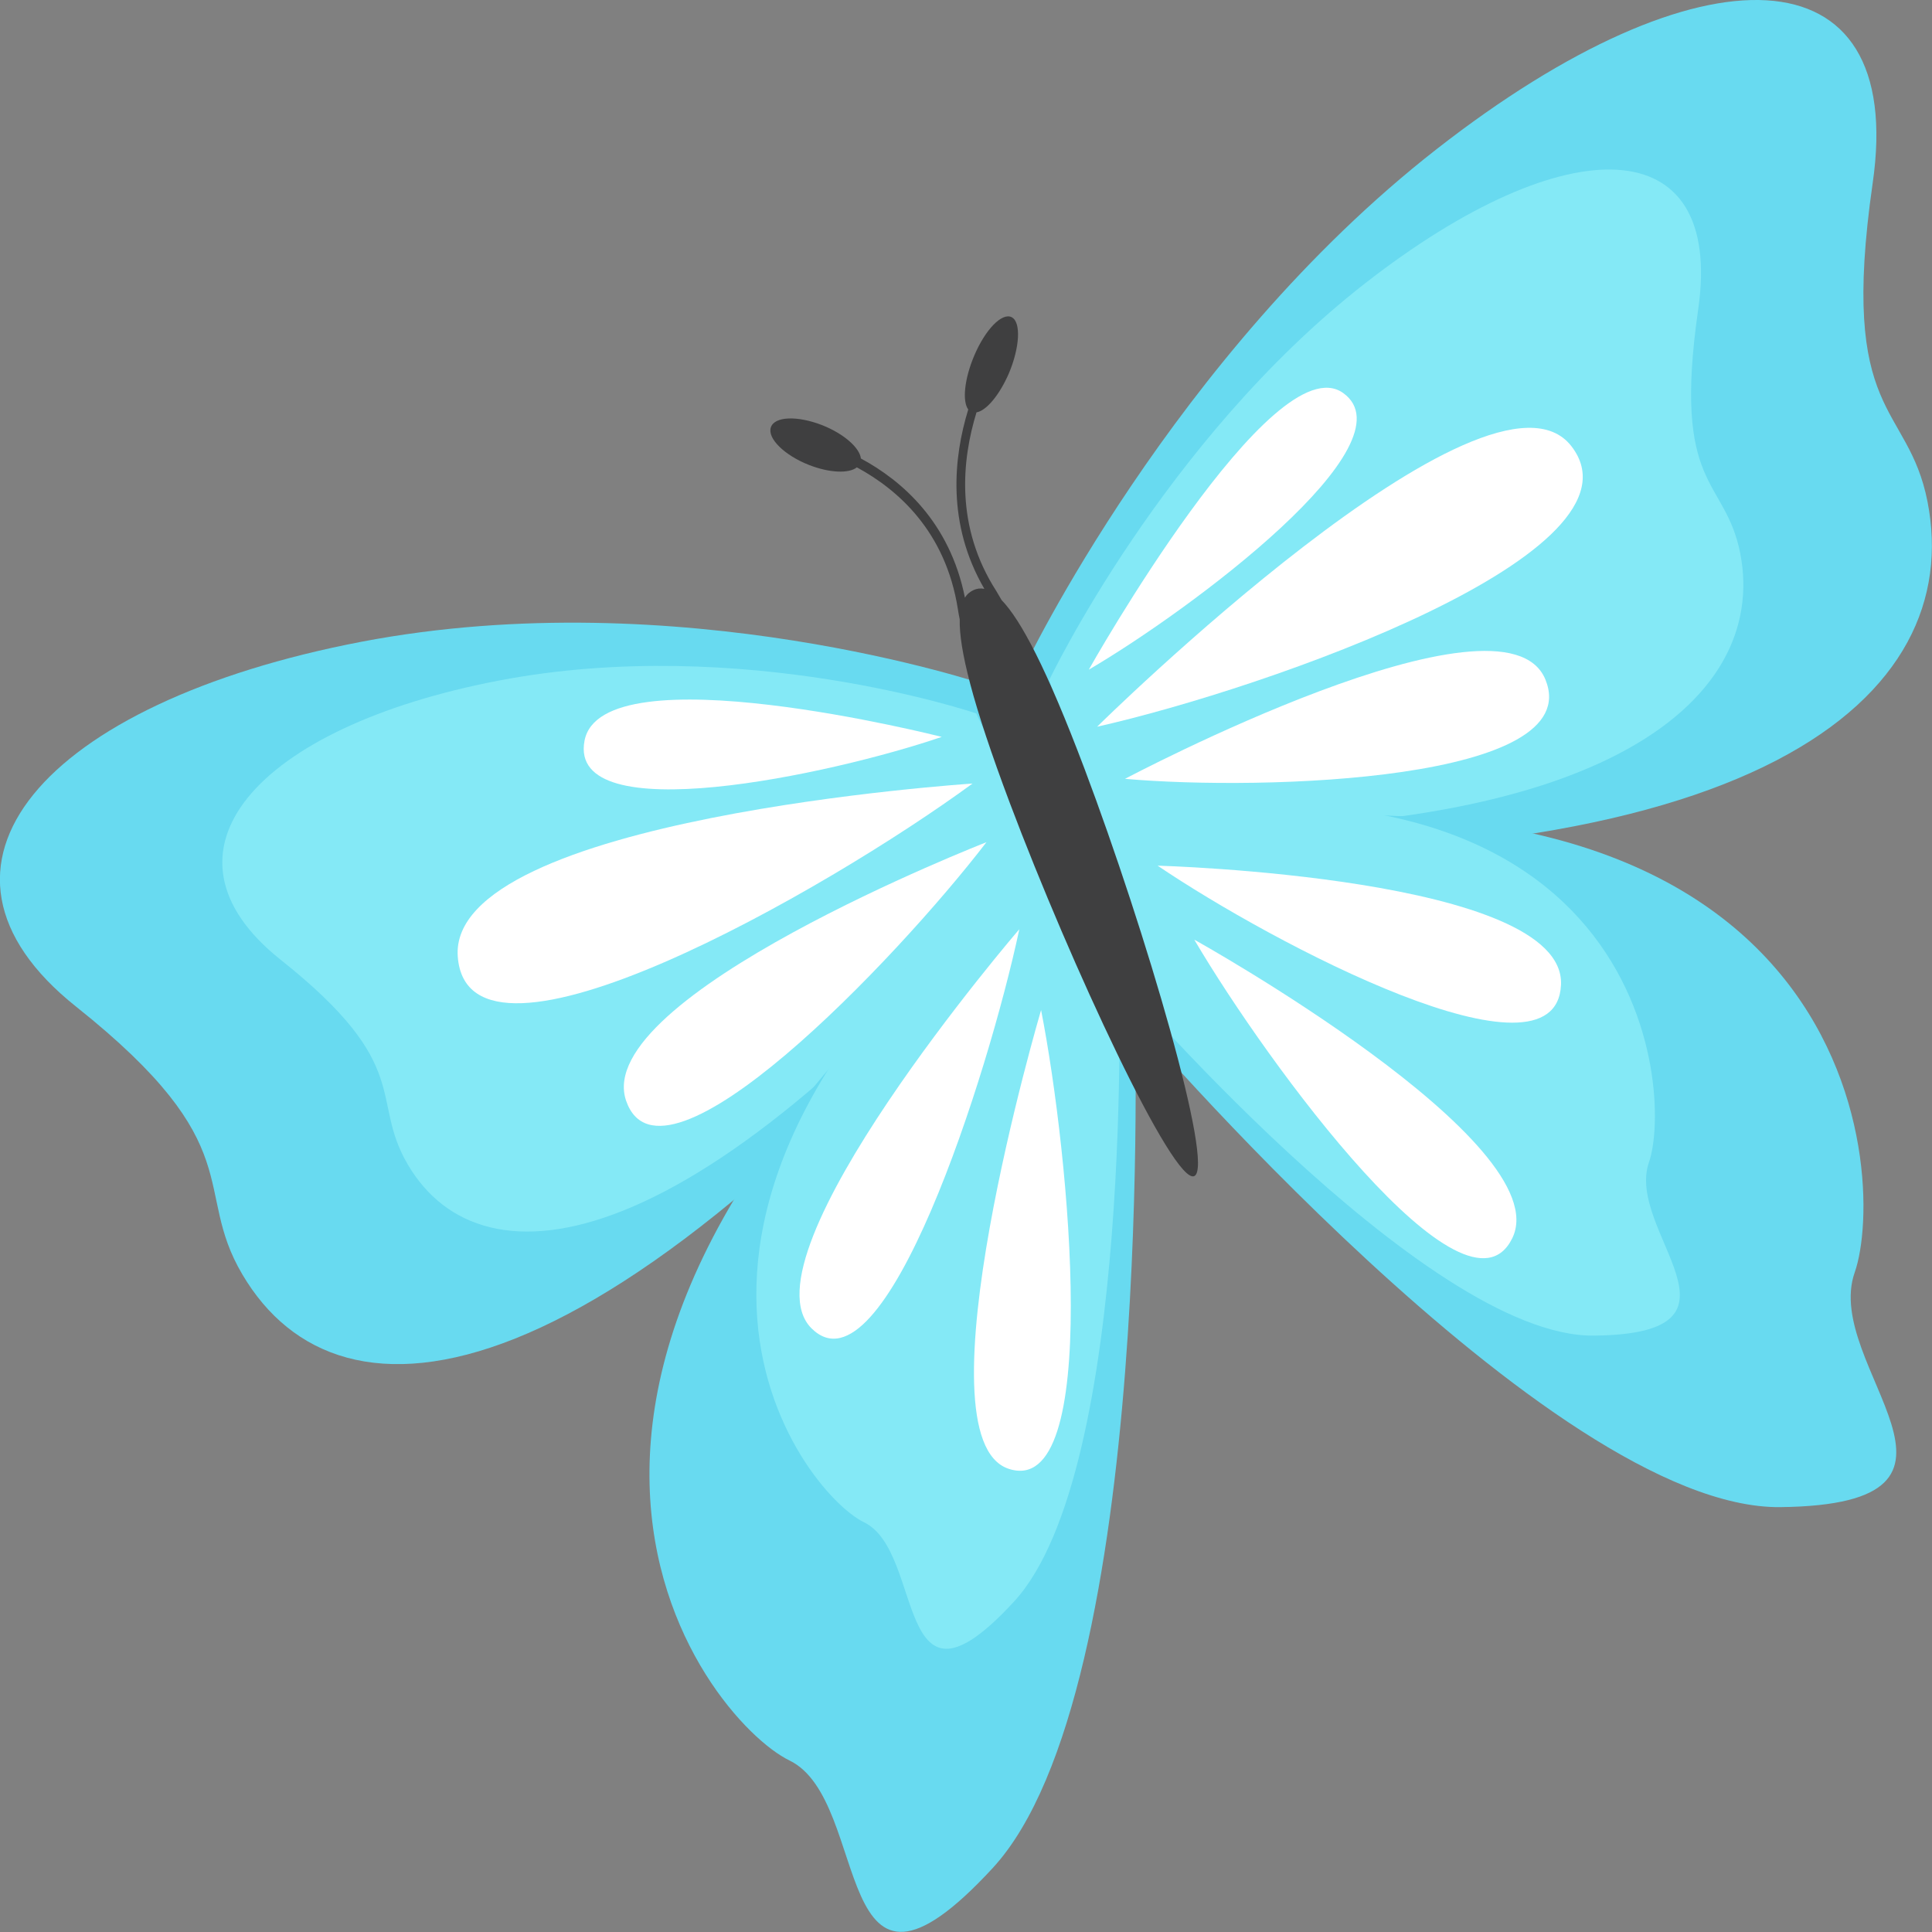 <svg width="80" height="80" viewBox="0 0 80 80" fill="none" xmlns="http://www.w3.org/2000/svg">
<rect x="0" y="0" width="80" height="80" fill="#808080" stroke="none"/>
<g clip-path="url(#clip0_2078_916)">
<path d="M40.807 28.354C40.807 28.354 28.147 24.058 14.969 26.573C1.791 29.099 -4.142 35.877 3.152 41.684C10.446 47.49 7.93 49.207 10.034 52.769C14.088 59.644 24.965 58.511 43.509 36.158" fill="#68DAF0"/>
<path d="M40.425 29.541C40.425 29.541 30.742 26.249 20.657 28.181C10.573 30.113 6.04 35.305 11.621 39.741C17.201 44.177 15.282 45.494 16.888 48.224C19.982 53.481 28.901 52.347 43.078 35.251" fill="#84E9F6"/>
<path d="M46.986 41.759C46.986 41.759 47.887 69.984 41.112 77.345C34.327 84.706 36.138 74.571 32.692 72.898C29.245 71.236 17.076 56.557 43.53 35.553" fill="#68DAF0"/>
<path d="M46.329 40.022C46.329 40.022 46.995 60.874 41.992 66.314C36.989 71.754 38.32 64.263 35.775 63.033C33.229 61.803 23.908 50.07 43.45 34.56" fill="#84E9F6"/>
<path d="M18.955 39.611C19.386 45.364 34.248 36.859 40.27 32.445C40.279 32.445 18.534 33.859 18.955 39.611Z" fill="white"/>
<path d="M33.602 55.003C36.618 58.003 40.926 44.49 42.208 38.478C42.208 38.467 30.597 52.002 33.602 55.003Z" fill="white"/>
<path d="M41.767 60.82C45.654 62.105 44.293 47.858 43.109 41.824C43.109 41.824 37.88 59.536 41.767 60.82Z" fill="white"/>
<path d="M25.926 45.58C27.415 49.887 37.117 39.73 40.847 34.873C40.847 34.873 24.448 41.274 25.926 45.58Z" fill="white"/>
<path d="M24.203 30.675C23.498 34.42 34.414 32.078 38.996 30.513C38.996 30.513 24.907 26.929 24.203 30.675Z" fill="white"/>
<path d="M42.414 27.62C42.414 27.62 48.572 14.69 59.489 6.174C70.406 -2.353 78.963 -2.202 77.543 7.588C76.133 17.377 79.002 16.633 79.815 20.777C81.381 28.797 72.981 36.503 45.528 35.229" fill="#68DAF0"/>
<path d="M43.451 28.149C43.451 28.149 48.16 18.262 56.512 11.743C64.864 5.224 71.404 5.332 70.317 12.822C69.24 20.313 71.433 19.741 72.06 22.914C73.254 29.045 66.244 35.208 45.243 34.236" fill="#84E9F6"/>
<path d="M46.682 41.9C46.682 41.9 64.197 62.504 73.714 62.407C83.231 62.299 75.437 56.568 76.798 52.693C78.159 48.829 77.287 28.958 45.135 34.819" fill="#68DAF0"/>
<path d="M46.035 40.162C46.035 40.162 58.969 55.391 66.008 55.305C73.038 55.229 67.281 50.988 68.28 48.127C69.278 45.267 68.309 29.714 44.557 34.042" fill="#84E9F6"/>
<path d="M65.07 18.478C68.467 22.871 52.508 28.494 45.43 30.092C45.42 30.092 61.672 14.085 65.07 18.478Z" fill="white"/>
<path d="M64.638 40.777C64.443 45.245 52.713 39.083 47.935 35.845C47.935 35.845 64.834 36.309 64.638 40.777Z" fill="white"/>
<path d="M62.622 51.268C60.703 55.219 52.508 44.102 49.453 38.91C49.463 38.91 64.541 47.318 62.622 51.268Z" fill="white"/>
<path d="M63.992 28.138C65.715 32.337 52.341 32.758 46.584 32.25C46.584 32.25 62.269 23.939 63.992 28.138Z" fill="white"/>
<path d="M55.621 16.276C58.529 18.37 49.325 25.246 45.086 27.728C45.086 27.717 52.713 14.182 55.621 16.276Z" fill="white"/>
<path d="M41.894 13.136C41.493 12.93 40.798 13.643 40.338 14.733C39.936 15.683 39.838 16.611 40.093 16.956C39.486 18.931 39.192 21.684 40.759 24.382C40.592 24.35 40.445 24.371 40.308 24.436C40.171 24.501 40.044 24.598 39.956 24.749C39.329 21.619 37.351 19.903 35.648 18.985C35.599 18.543 34.943 17.96 34.042 17.604C33.014 17.204 32.064 17.237 31.918 17.701C31.771 18.154 32.485 18.856 33.504 19.255C34.365 19.59 35.158 19.611 35.481 19.352C37.175 20.27 39.153 21.997 39.662 25.213C39.682 25.364 39.711 25.505 39.74 25.645C39.711 26.843 40.249 29.088 41.816 33.254C44.342 39.957 48.601 49.088 49.453 48.699C50.305 48.311 47.436 38.543 44.91 31.84C43.334 27.663 42.266 25.666 41.473 24.846C41.405 24.727 41.327 24.598 41.258 24.479C39.544 21.813 39.828 19.05 40.435 17.075C40.837 17.01 41.385 16.363 41.777 15.456C42.227 14.387 42.286 13.341 41.894 13.136Z" fill="#3F3F40"/>
</g>
<defs>
<clipPath id="clip0_2078_916">
<rect width="80" height="80" fill="white"/>
</clipPath>
</defs>
</svg>
